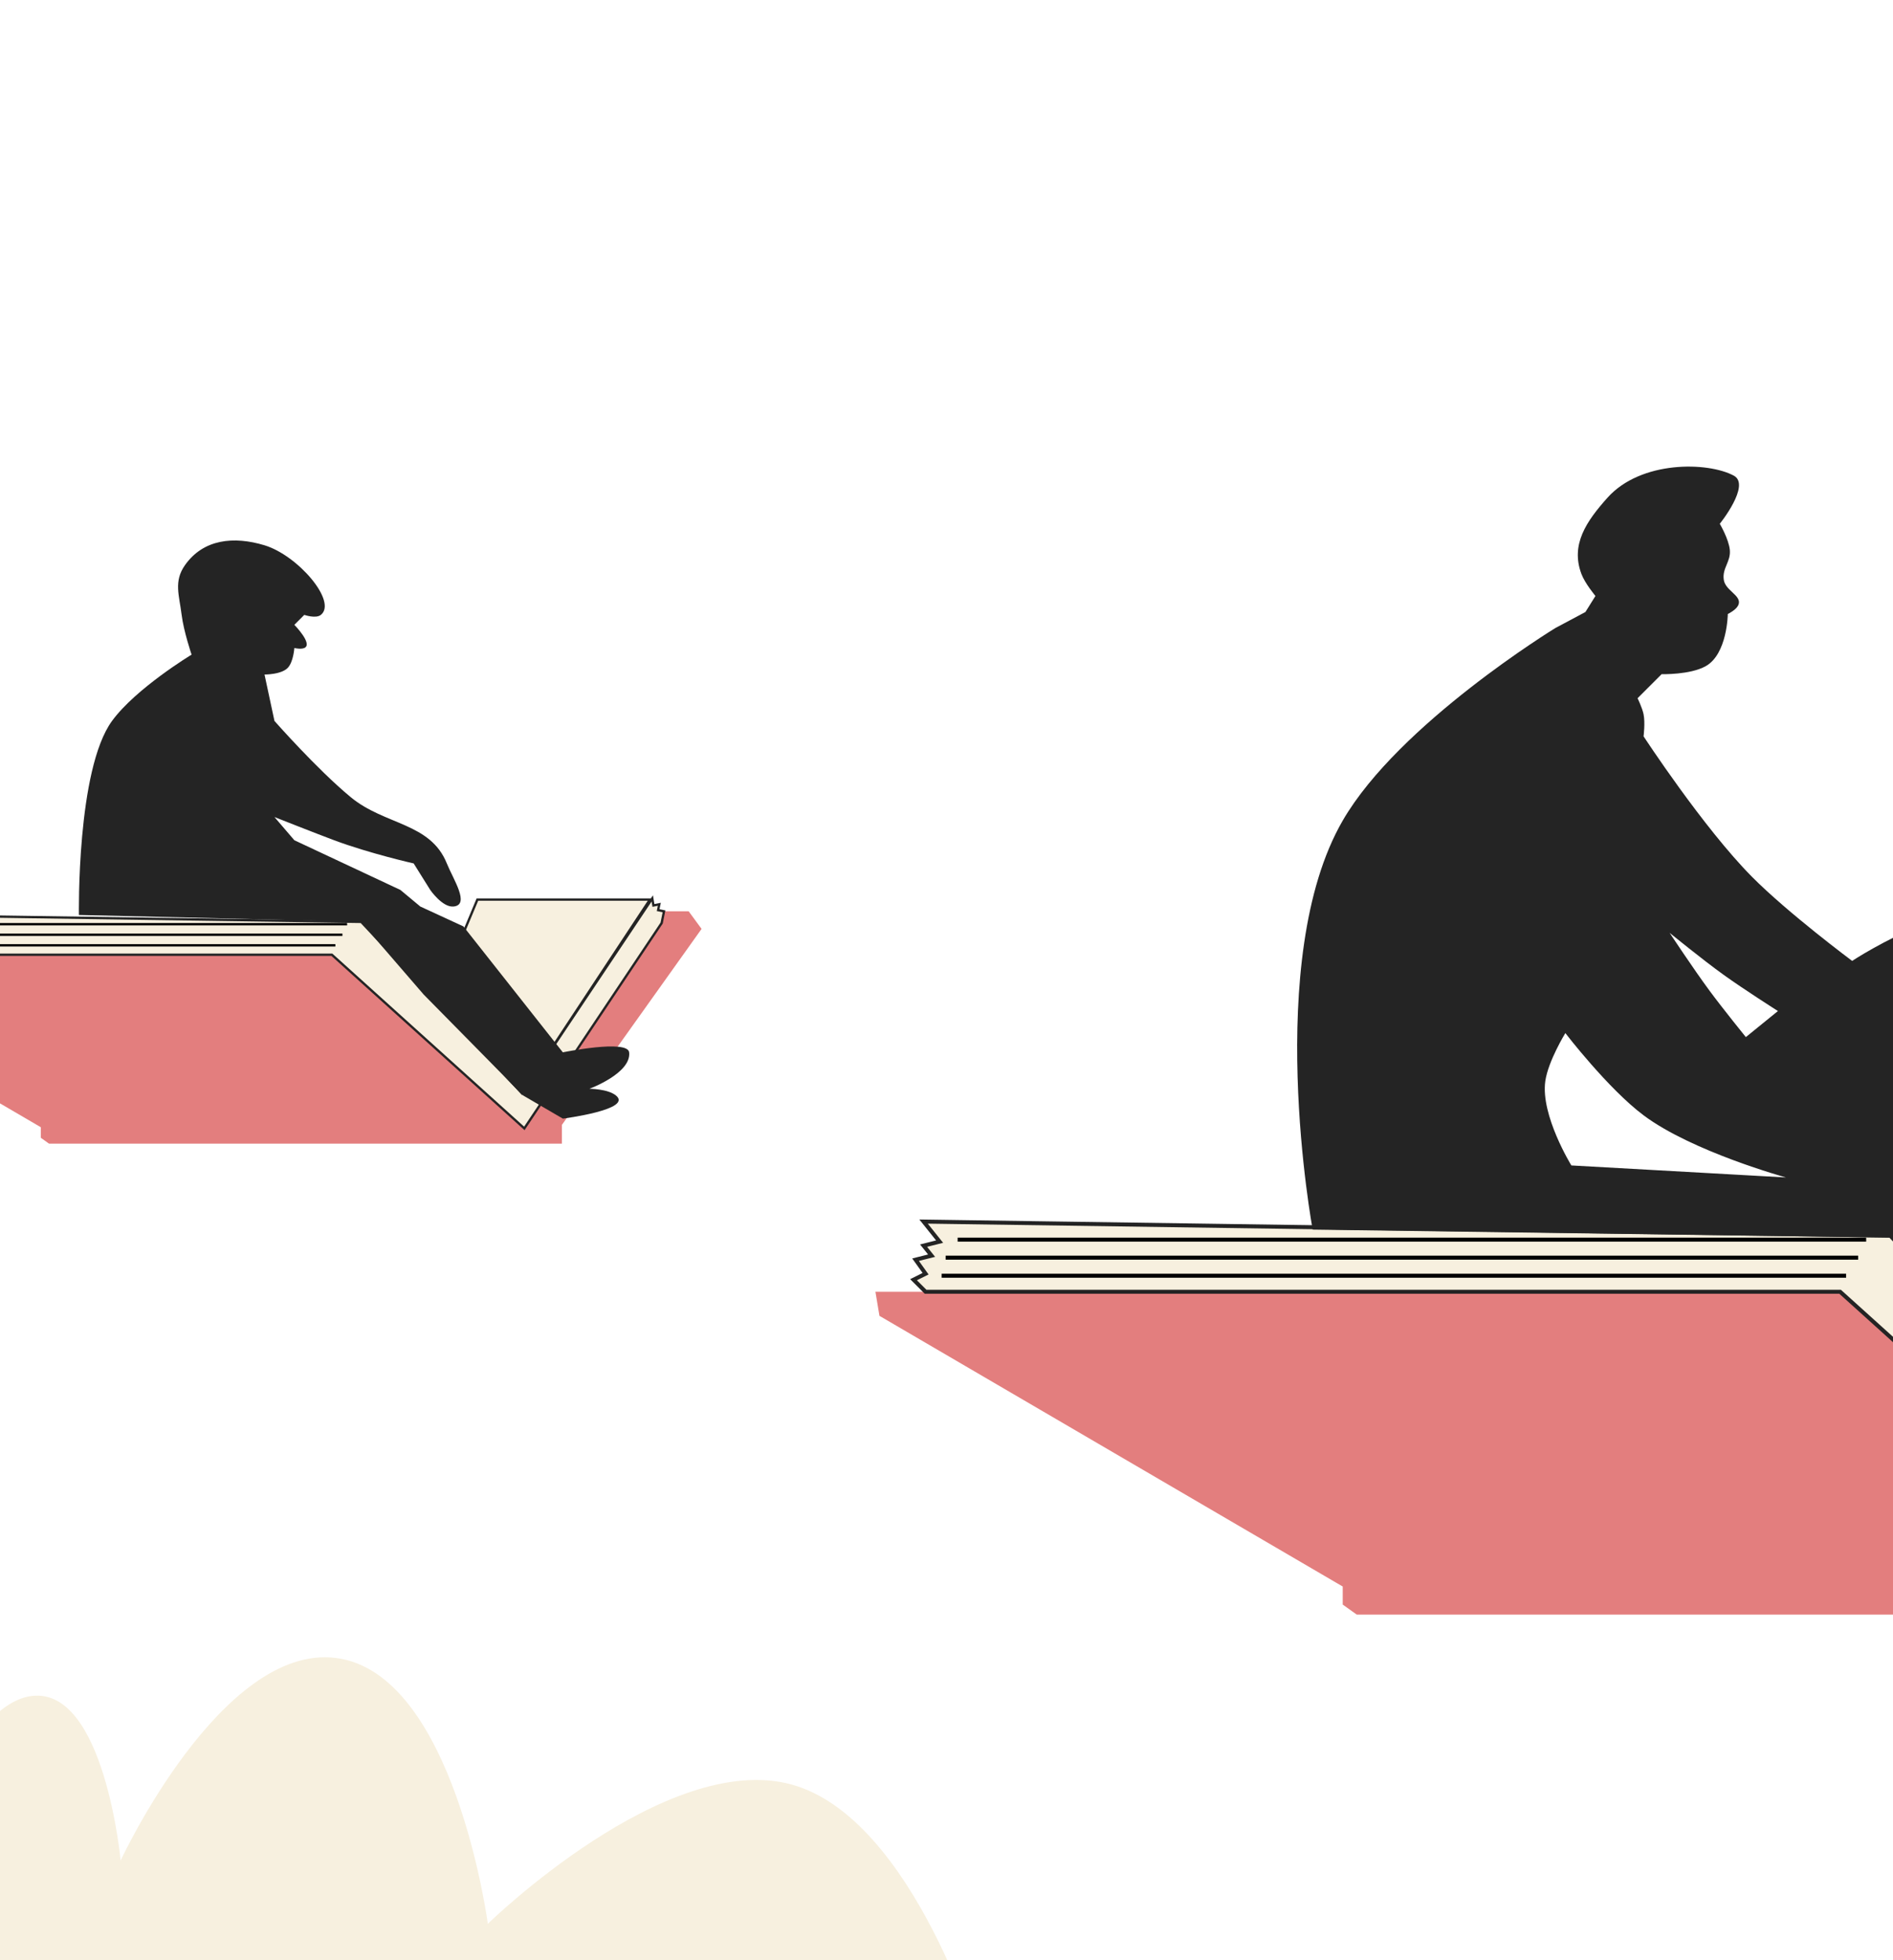 <?xml version="1.0" encoding="UTF-8"?> <svg xmlns="http://www.w3.org/2000/svg" width="280" height="290" viewBox="0 0 280 290" fill="none"><rect x="0" y="0" width="280" height="290" fill="#808080" stroke="none"/> <g clip-path="url(#clip0_25386_17692)"> <rect width="280" height="290" fill="white"></rect> <g clip-path="url(#clip1_25386_17692)"> <path d="M49.088 141.244H-34.414L-34.067 143.327L6.035 166.763V168.325L7.25 169.193H83.114V166.416L103.772 137.424L101.863 134.82H97.523L77.559 167.11L49.088 141.244Z" fill="#E37E7E"></path> <path d="M-31.117 140.205L-30.076 141.247H49.087L77.557 166.94L97.868 136.56L98.216 134.824L97.348 134.65L97.521 133.782L96.653 133.956L96.48 132.914L77.21 161.732L53.427 136.386L-30.249 135.171L-28.86 136.907L-30.249 137.254L-29.555 138.122L-30.944 138.469L-30.076 139.685L-31.117 140.205Z" fill="#F7F0DF" stroke="#242424" stroke-width="0.347"></path> <path d="M96.132 133.086H70.613L64.363 148.016L77.21 161.73L96.132 133.086Z" fill="#F7F0DF" stroke="#242424" stroke-width="0.347"></path> <path d="M16.571 106.656C20.099 101.826 28.338 96.85 28.338 96.85C28.338 96.85 27.174 93.437 26.867 90.967C26.507 88.06 25.671 86.007 27.358 83.612C30.085 79.739 34.592 79.295 39.125 80.67C44.076 82.172 49.912 89.005 47.46 90.967C46.713 91.565 45.009 90.967 45.009 90.967L43.538 92.438C43.538 92.438 46.349 95.295 45.009 95.87C44.481 96.096 43.538 95.87 43.538 95.87C43.538 95.87 43.4 97.942 42.557 98.812C41.587 99.812 39.125 99.792 39.125 99.792L40.596 106.656C40.596 106.656 46.863 113.785 51.873 117.933C56.907 122.101 63.652 121.677 66.092 127.74C67.032 130.076 69.581 133.885 67.072 134.114C65.432 134.263 63.64 131.662 63.64 131.662L61.189 127.74C61.189 127.74 54.65 126.263 49.421 124.307C46.755 123.311 40.596 120.875 40.596 120.875L43.538 124.307L59.227 131.662L62.169 134.114L68.543 137.055L83.252 155.687C83.252 155.687 92.836 153.726 93.059 155.687C93.411 158.784 87.175 161.08 87.175 161.08C87.175 161.08 89.866 161.072 91.097 162.061C93.704 164.155 83.252 165.493 83.252 165.493L77.369 162.061L62.666 147.133L53.35 136.346L11.673 135.366C11.673 135.366 11.311 113.858 16.571 106.656Z" fill="#242424"></path> <path d="M-27.297 136.73H51.344" stroke="black" stroke-width="0.347"></path> <path d="M-28.34 138.293H50.649" stroke="black" stroke-width="0.347"></path> <path d="M-28.688 139.855H49.607" stroke="black" stroke-width="0.347"></path> <path d="M272.176 191.109H129.488L130.082 194.669L198.607 234.716V237.386L200.684 238.869H330.319V234.123L365.62 184.583L362.357 180.133H354.94L320.826 235.309L272.176 191.109Z" fill="#E37E7E"></path> <path d="M135.125 189.326L136.905 191.106H272.176L320.826 235.01L355.534 183.097L356.127 180.13L354.644 179.834L354.941 178.35L353.458 178.647L353.161 176.867L320.233 226.111L279.592 182.8L136.608 180.724L138.981 183.69L136.608 184.283L137.795 185.767L135.422 186.36L136.905 188.436L135.125 189.326Z" fill="#F7F0DF" stroke="#242424" stroke-width="0.593"></path> <path fill-rule="evenodd" clip-rule="evenodd" d="M194.16 181.911C194.16 181.911 186.735 141.901 198.609 121.395C206.912 107.057 230.054 92.916 230.054 92.916L234.504 90.543L235.987 88.17C235.987 88.17 234.441 86.321 233.911 84.907C232.276 80.551 234.666 77.103 237.767 73.634C242.705 68.111 252.599 68.294 256.456 70.371C259.006 71.745 254.379 77.491 254.379 77.491C254.379 77.491 255.704 79.741 255.862 81.347C255.947 82.207 255.673 82.87 255.401 83.527C255.115 84.217 254.833 84.9 254.973 85.797C255.089 86.546 255.677 87.096 256.221 87.607C256.905 88.248 257.522 88.826 257.049 89.653C256.681 90.297 255.566 90.84 255.566 90.84C255.566 90.84 255.497 96.76 252.302 98.552C249.978 99.856 245.776 99.739 245.776 99.739L242.217 103.299C242.217 103.299 242.908 104.703 243.107 105.672C243.362 106.921 243.107 108.935 243.107 108.935C243.107 108.935 251.917 122.426 259.126 129.701C264.45 135.074 273.958 142.16 273.958 142.16C273.958 142.16 292.903 129.621 302.733 135.634C310.149 140.17 308.962 165.892 308.962 165.892C308.962 165.892 311.099 166.308 311.632 167.375C312.599 169.309 312.581 170.257 312.541 172.309C312.532 172.774 312.522 173.297 312.522 173.901C312.522 174.783 310.742 176.274 310.742 176.274L309.259 178.351L310.149 192.59C310.149 192.59 324.881 201.748 332.694 209.499C337.949 214.712 344.857 224.035 344.857 224.035L359.096 225.221C359.096 225.221 358.166 227.989 354.942 229.967C349.61 233.239 341 233.824 336.847 232.637C335.107 232.14 333.881 229.078 333.881 229.078L310.149 215.728L279.594 183.097L194.16 181.911ZM231.536 152.839C231.536 152.839 228.99 156.976 228.569 159.958C227.858 165.002 232.426 172.418 232.426 172.418L264.167 174.197C264.167 174.197 250.29 170.379 243.105 165.001C237.857 161.073 231.536 152.839 231.536 152.839ZM252.894 146.609C250.467 143.328 246.961 138.006 246.961 138.006C246.961 138.006 251.754 141.922 254.97 144.236C258.022 146.431 262.98 149.576 262.98 149.576L258.234 153.432C258.234 153.432 254.906 149.33 252.894 146.609ZM285.822 161.442C285.822 161.442 288.389 164.215 290.568 165.001C292.001 165.519 294.424 165.595 294.424 165.595V171.528C294.424 171.528 290.012 170.688 287.305 169.748C284.416 168.744 280.185 166.485 280.185 166.485L285.822 161.442Z" fill="#242424"></path> <path d="M141.648 183.395H276.03" stroke="black" stroke-width="0.593"></path> <path d="M139.871 186.062H274.846" stroke="black" stroke-width="0.593"></path> <path d="M139.277 188.734H273.065" stroke="black" stroke-width="0.593"></path> <path d="M-96.399 299.597C-106.539 301.887 -117 316.452 -117 316.452H207C207 316.452 201.825 306.543 195.763 305.216C189.659 303.879 180.78 310.834 180.78 310.834C180.78 310.834 175.044 298.317 167.671 295.851C158.897 292.917 145.197 303.343 145.197 303.343C145.197 303.343 135.296 269.044 117.104 264.013C98.493 258.867 72.156 284.614 72.156 284.614C72.156 284.614 67.232 247.505 49.682 245.285C32.743 243.142 17.844 275.25 17.844 275.25C17.844 275.25 15.458 249.631 4.734 250.903C-2.986 251.82 -8.376 265.886 -8.376 265.886C-8.376 265.886 -13.121 249.865 -21.485 245.285C-37.841 236.329 -57.069 277.123 -57.069 277.123C-57.069 277.123 -65.343 275.444 -70.179 277.123C-79.778 280.455 -83.289 299.597 -83.289 299.597C-83.289 299.597 -91.405 298.469 -96.399 299.597Z" fill="#F7F0DF"></path> </g> </g> <defs> <clipPath id="clip0_25386_17692"> <rect width="280" height="290" fill="white"></rect> </clipPath> <clipPath id="clip1_25386_17692"> <rect width="300" height="304" fill="white" transform="translate(-10 -7)"></rect> </clipPath> </defs> </svg> 
